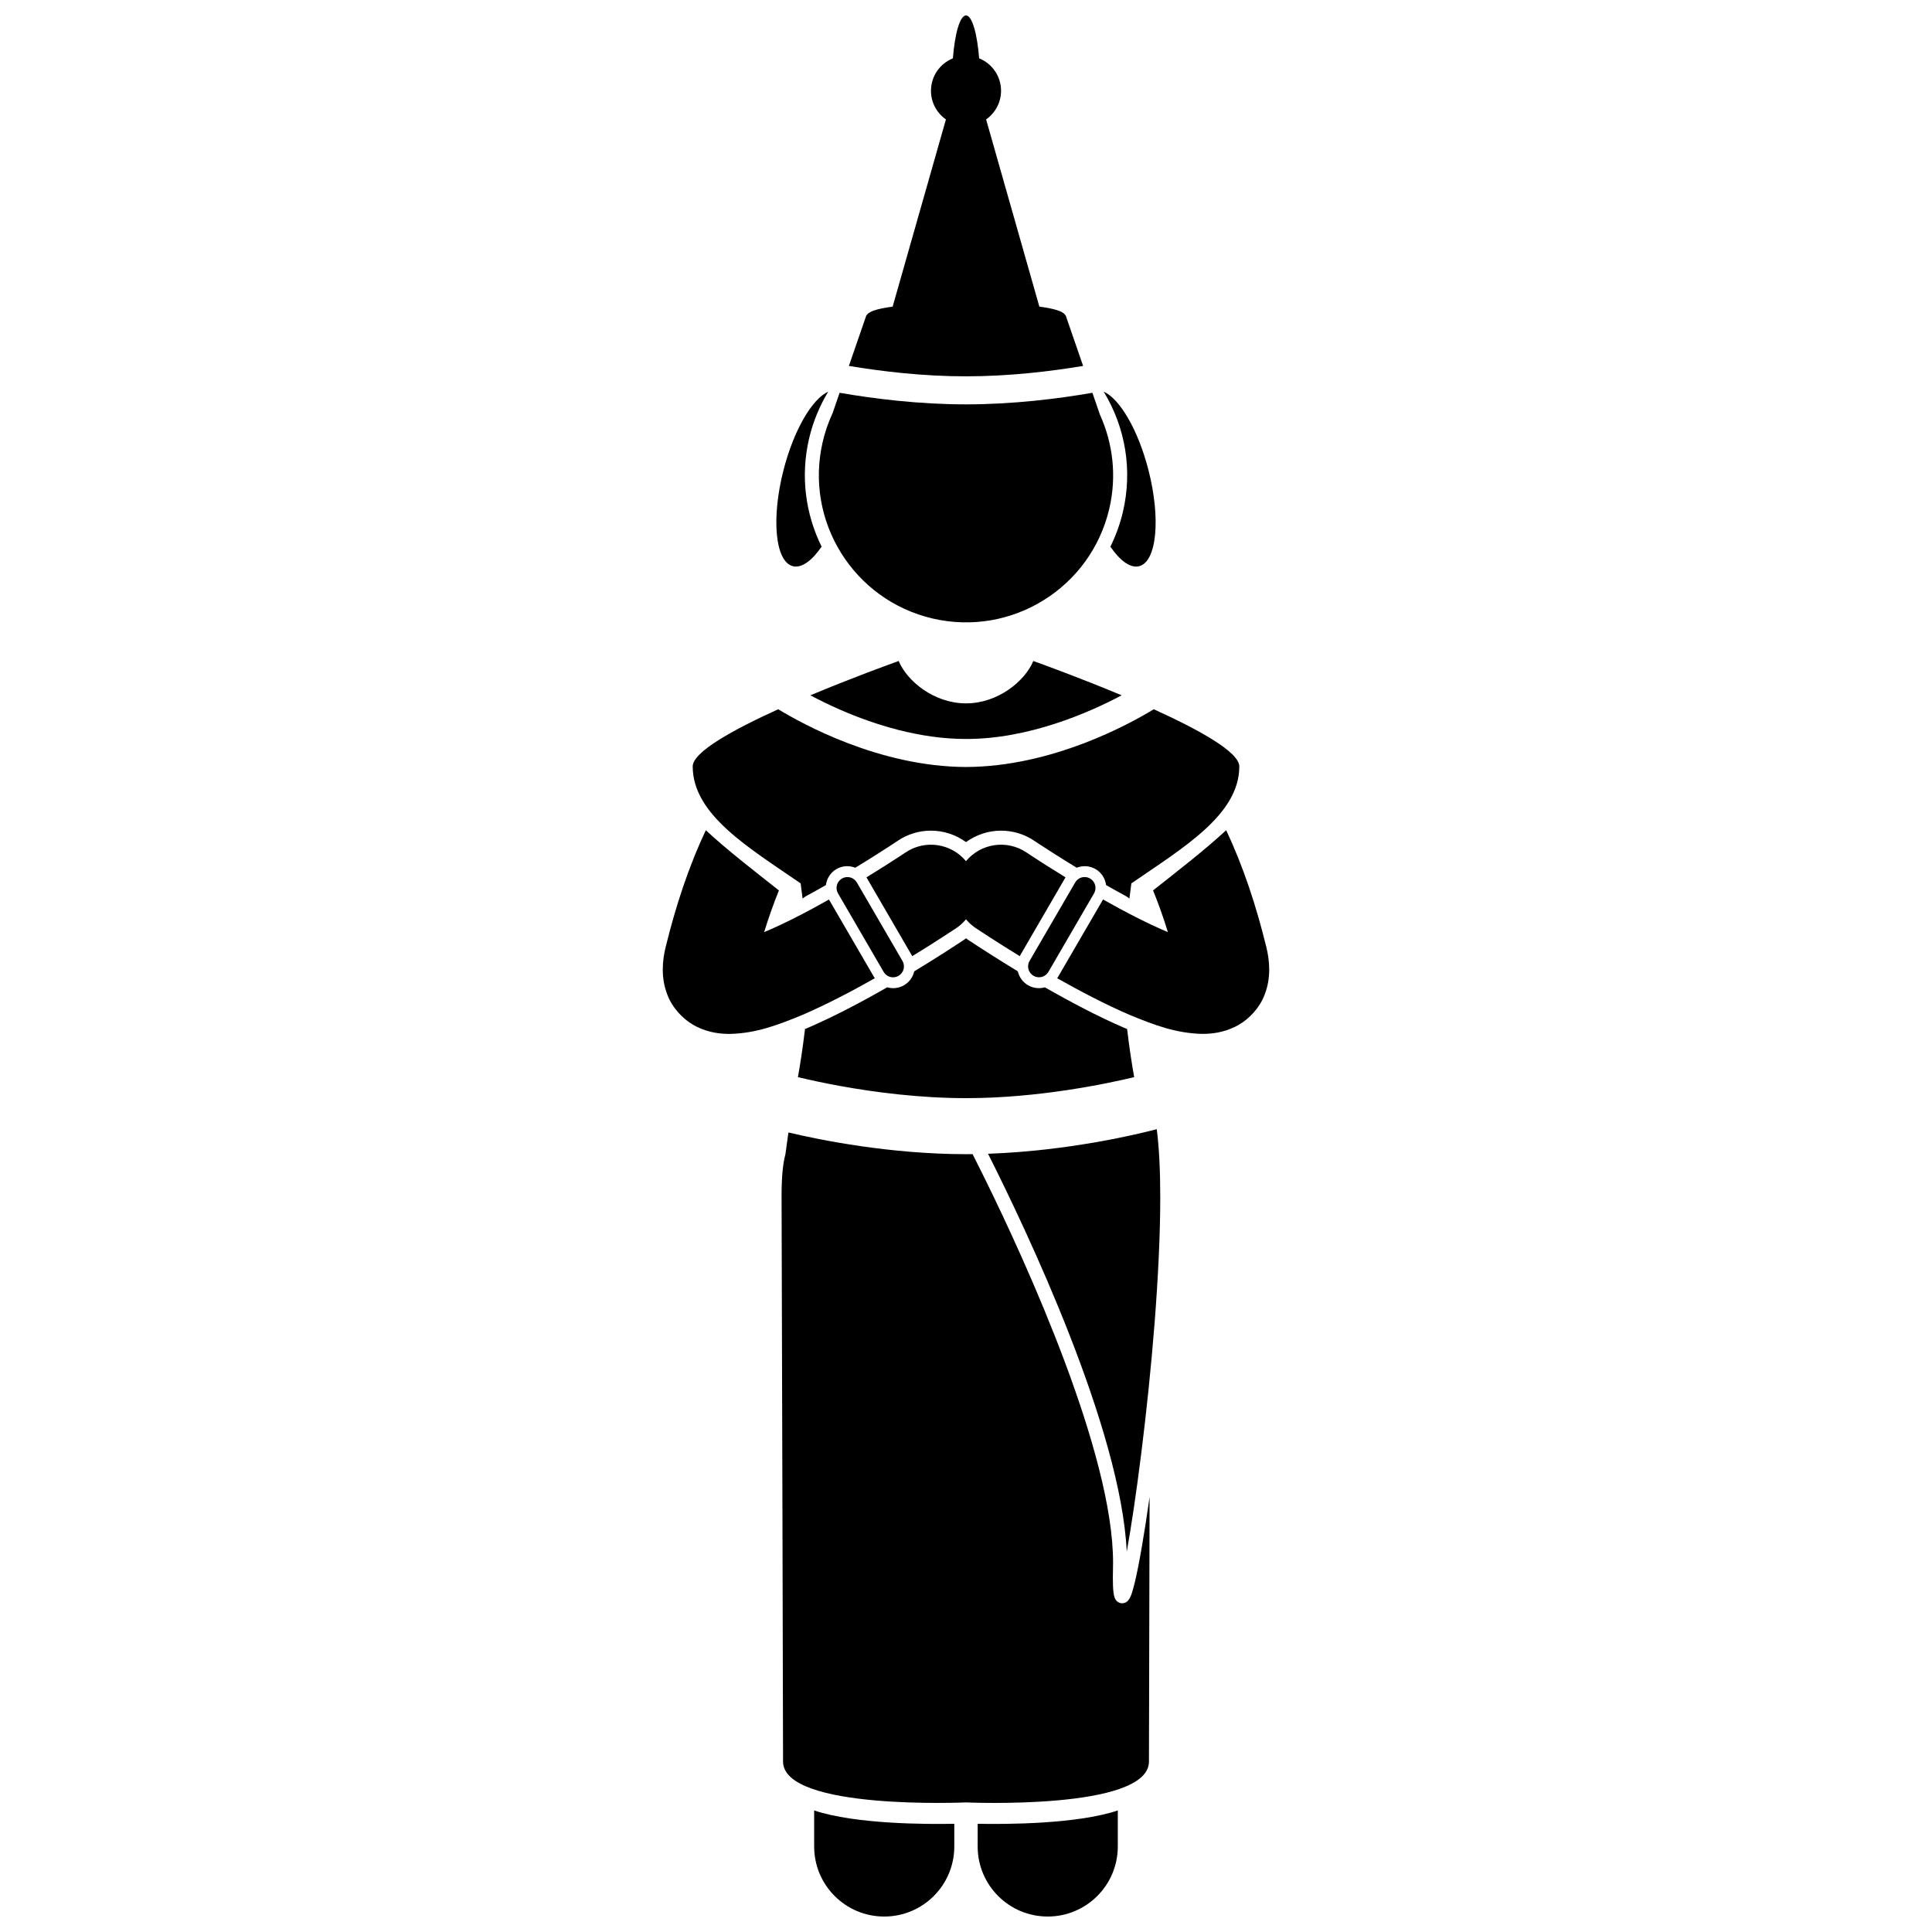 <?xml version="1.0" encoding="UTF-8"?>
<!-- Uploaded to: ICON Repo, www.iconrepo.com, Generator: ICON Repo Mixer Tools -->
<svg width="800px" height="800px" version="1.1" viewBox="144 144 512 512" xmlns="http://www.w3.org/2000/svg">
 <defs>
  <clipPath id="c">
   <path d="m359 623h38v28.902h-38z"/>
  </clipPath>
  <clipPath id="b">
   <path d="m403 623h38v28.902h-38z"/>
  </clipPath>
  <clipPath id="a">
   <path d="m368 148.09h64v95.906h-64z"/>
  </clipPath>
 </defs>
 <path d="m358.41 260.25c1.047-4.5 2.797-8.668 5.066-12.441-4.242 1.879-9.121 10.164-11.844 20.797-3.293 12.855-2.18 24.246 2.473 25.438 2.309 0.59 5.055-1.434 7.633-5.176-4.242-8.57-5.66-18.602-3.328-28.617z"/>
 <path d="m441.59 279.63c-0.762 3.266-1.902 6.348-3.328 9.25 2.578 3.738 5.324 5.758 7.629 5.168 4.652-1.195 5.766-12.582 2.473-25.438-2.727-10.656-7.621-18.957-11.871-20.809 5.828 9.594 7.652 20.871 5.098 31.828z"/>
 <path d="m453.5 391.01c-0.586-0.246-1.16-0.484-1.773-0.75-3.496-1.551-7.344-3.477-11.145-5.531-1.434-0.773-2.859-1.566-4.262-2.359l-12 20.637c-0.047 0.082-0.113 0.148-0.164 0.227 6.106 3.453 12.824 6.977 19.211 9.727 6.453 2.652 12.234 4.887 19.305 5.031 2.531-0.012 5.465-0.332 8.695-1.91 0.293-0.137 0.586-0.305 0.875-0.473 2.902-1.656 5.637-4.652 6.859-7.918 0.945-2.367 1.25-4.688 1.25-6.773-0.004-2.148-0.312-4.106-0.777-6.016h-0.004c0-0.004 0-0.008-0.004-0.012-2.617-10.656-6.023-21.137-10.625-30.871-5.707 5.277-12.516 10.543-19.371 15.949 1.445 3.523 2.754 7.215 3.93 11.043z"/>
 <g clip-path="url(#c)">
  <path d="m359.76 623.79v9.543c0 10.262 8.312 18.57 18.57 18.57 10.254 0 18.57-8.312 18.57-18.57v-6.012c-7.375 0.148-26.188 0.121-37.141-3.531z"/>
 </g>
 <g clip-path="url(#b)">
  <path d="m403.09 627.32v6.012c0 10.262 8.312 18.57 18.57 18.57 10.25 0 18.57-8.312 18.57-18.57v-9.543c-10.949 3.652-29.762 3.68-37.141 3.531z"/>
 </g>
 <path d="m420.91 405.65c-1.453 0.414-3.062 0.266-4.469-0.551-1.434-0.832-2.359-2.191-2.707-3.684-5.41-3.281-9.934-6.207-12.711-8.047l-0.535-0.348c-0.168-0.113-0.316-0.242-0.48-0.359-0.16 0.117-0.312 0.246-0.48 0.359l-0.531 0.348c-2.781 1.84-7.301 4.766-12.715 8.047-0.348 1.496-1.277 2.856-2.707 3.684-1.406 0.816-3.016 0.965-4.469 0.551-6.68 3.832-14.055 7.734-20.996 10.727-0.262 0.109-0.512 0.207-0.77 0.312-0.66 5.473-1.266 9.281-1.883 12.758 0.215 0.051 0.426 0.102 0.66 0.156 2.516 0.598 6.164 1.402 10.598 2.211 8.871 1.609 20.914 3.207 33.297 3.207 19.172 0.012 37.438-3.852 44.559-5.57-0.613-3.477-1.223-7.289-1.879-12.758-0.262-0.109-0.512-0.203-0.773-0.312-6.953-2.996-14.324-6.902-21.008-10.73z"/>
 <path d="m400 621.66s48.484 2.168 48.484-10.832c0-5.914 0.078-37.457 0.168-70.094-1.398 9.844-2.781 17.848-3.887 22.496-0.582 2.269-0.879 3.582-1.629 4.715-0.23 0.266-0.594 0.871-1.75 0.945h-0.012c-0.703 0-1.281-0.41-1.523-0.711-0.266-0.316-0.375-0.566-0.461-0.789-0.164-0.449-0.23-0.844-0.297-1.34-0.125-0.965-0.176-2.262-0.176-4.031 0-0.789 0.012-1.66 0.039-2.613 0.004-0.43 0.016-0.852 0.016-1.27 0.066-28.75-22.797-79.172-34.258-102.34-1.109-2.254-2.109-4.242-2.969-5.941-0.578 0.004-1.16 0.016-1.742 0.016-20.234-0.02-38.723-3.777-47.062-5.754-0.258 1.742-0.523 3.652-0.805 5.816-0.645 2.359-1.012 5.887-1.012 10.969 0 0 0.004 2.019 0.016 5.57 0.074 25.777 0.375 132.92 0.375 144.35 0 13.004 48.484 10.836 48.484 10.836z"/>
 <path d="m417.84 319.17c-2.223 5.328-9.359 11.23-17.84 11.23-8.48 0-15.621-5.902-17.84-11.23-2.551 0.914-12.609 4.566-23.406 9.094 2.238 1.191 4.961 2.547 8.105 3.91 8.883 3.867 20.891 7.676 33.141 7.66 16.605 0.051 32.688-7.016 41.254-11.57-10.809-4.527-20.871-8.18-23.414-9.094z"/>
 <path d="m449.76 331.96c-6.348 3.859-26.82 15.227-49.762 15.301-22.938-0.074-43.406-11.441-49.758-15.301-11.973 5.426-22.664 11.336-22.664 15.148 0 12.805 14.898 21.555 28.605 30.996 0.184 1.34 0.352 2.676 0.516 4.016 0.375-0.285 0.703-0.52 0.953-0.656 1.766-0.953 3.519-1.934 5.227-2.91 0.227-1.711 1.188-3.309 2.793-4.238 1.582-0.918 3.41-0.977 4.996-0.359 4.598-2.801 8.199-5.133 9.707-6.121l1.34-0.883c0.062-0.039 0.129-0.086 0.211-0.137l-0.02 0.004c2.613-1.762 5.664-2.688 8.805-2.688 3.394 0 6.629 1.094 9.293 3.039 2.664-1.941 5.898-3.039 9.293-3.039 3.144 0 6.188 0.93 8.801 2.688l-0.016-0.004c0.074 0.051 0.145 0.098 0.207 0.137l1.34 0.883c1.504 0.984 5.106 3.32 9.707 6.121 1.582-0.617 3.414-0.559 4.996 0.359 1.605 0.934 2.566 2.527 2.793 4.238 1.711 0.977 3.461 1.957 5.227 2.91 0.254 0.137 0.586 0.371 0.957 0.66 0.164-1.34 0.336-2.68 0.516-4.019 13.707-9.438 28.605-18.188 28.605-30.996-0.004-3.812-10.695-9.719-22.668-15.148z"/>
 <path d="m414.34 397.21 12.031-20.703c-3.887-2.383-7.031-4.406-8.789-5.559-1.043-0.68-1.562-1.035-1.562-1.035h-0.004c-5.188-3.492-12.113-2.418-16.02 2.305-3.906-4.719-10.832-5.797-16.02-2.305h-0.008s-0.523 0.352-1.562 1.035c-1.758 1.152-4.898 3.176-8.785 5.559l12.031 20.703c0.035 0.062 0.055 0.129 0.086 0.191 6.856-4.195 11.559-7.375 11.711-7.461 0.98-0.66 1.828-1.445 2.551-2.316 0.719 0.867 1.566 1.656 2.551 2.316 0.152 0.082 4.852 3.262 11.707 7.461 0.031-0.062 0.047-0.129 0.082-0.191z"/>
 <path d="m451.48 461.29c0-6.961-0.293-13.148-0.93-18.039-4.75 1.242-23.23 5.758-44.711 6.508 10.133 20.125 35.215 72.781 36.762 105.47 1.199-6.668 2.57-15.828 3.856-26.176 2.68-21.336 5.023-47.73 5.023-67.762z"/>
 <path d="m437.98 278.78c2.019-8.684 0.934-17.34-2.481-24.879l-2.004-5.809c-9.125 1.582-21.008 3.062-33.496 3.07-12.484-0.004-24.367-1.492-33.492-3.07l-1.867 5.41c-1.105 2.387-1.996 4.922-2.613 7.59-4.887 20.977 8.16 41.934 29.133 46.82 20.977 4.883 41.934-8.16 46.82-29.133z"/>
 <path d="m337.32 418c7.078-0.145 12.855-2.379 19.312-5.031 6.383-2.754 13.105-6.273 19.211-9.727-0.051-0.078-0.117-0.145-0.164-0.227l-11.996-20.637c-1.402 0.793-2.824 1.586-4.258 2.359-3.801 2.055-7.652 3.984-11.148 5.531-0.609 0.27-1.184 0.508-1.77 0.75 1.176-3.824 2.484-7.519 3.914-11.043-6.852-5.406-13.66-10.672-19.367-15.949-4.606 9.738-8.012 20.223-10.633 30.883h-0.004c-0.461 1.91-0.77 3.867-0.777 6.016 0 2.086 0.309 4.41 1.254 6.773 1.219 3.266 3.957 6.266 6.859 7.918 0.293 0.168 0.582 0.336 0.875 0.473 3.231 1.578 6.164 1.898 8.691 1.91z"/>
 <g clip-path="url(#a)">
  <path d="m400 243.73c11.387 0.004 22.375-1.309 31.035-2.758l-0.195-0.566-4.418-12.805c-0.328-0.113 0-1.426-6.981-2.34l-14.113-49.613c2.391-1.68 3.961-4.449 3.961-7.594 0-3.894-2.406-7.219-5.805-8.598-0.527-6.629-1.883-11.363-3.481-11.363s-2.953 4.734-3.481 11.367c-3.402 1.379-5.805 4.703-5.805 8.598 0 3.144 1.57 5.914 3.961 7.594l-14.121 49.613c-6.981 0.914-6.652 2.227-6.981 2.34l-4.398 12.75-0.215 0.617c8.664 1.449 19.656 2.766 31.035 2.758z"/>
 </g>
 <path d="m382.12 402.61c1.375-0.801 1.844-2.57 1.047-3.945l-12.094-20.801c-0.801-1.379-2.566-1.844-3.941-1.047-1.379 0.801-1.848 2.57-1.047 3.945l12.09 20.801c0.797 1.379 2.562 1.848 3.945 1.047z"/>
 <path d="m432.88 376.81c-1.379-0.801-3.141-0.336-3.941 1.047l-12.094 20.801c-0.801 1.379-0.332 3.144 1.047 3.945 1.383 0.801 3.144 0.332 3.949-1.047l12.09-20.801c0.797-1.379 0.328-3.144-1.051-3.945z"/>
</svg>